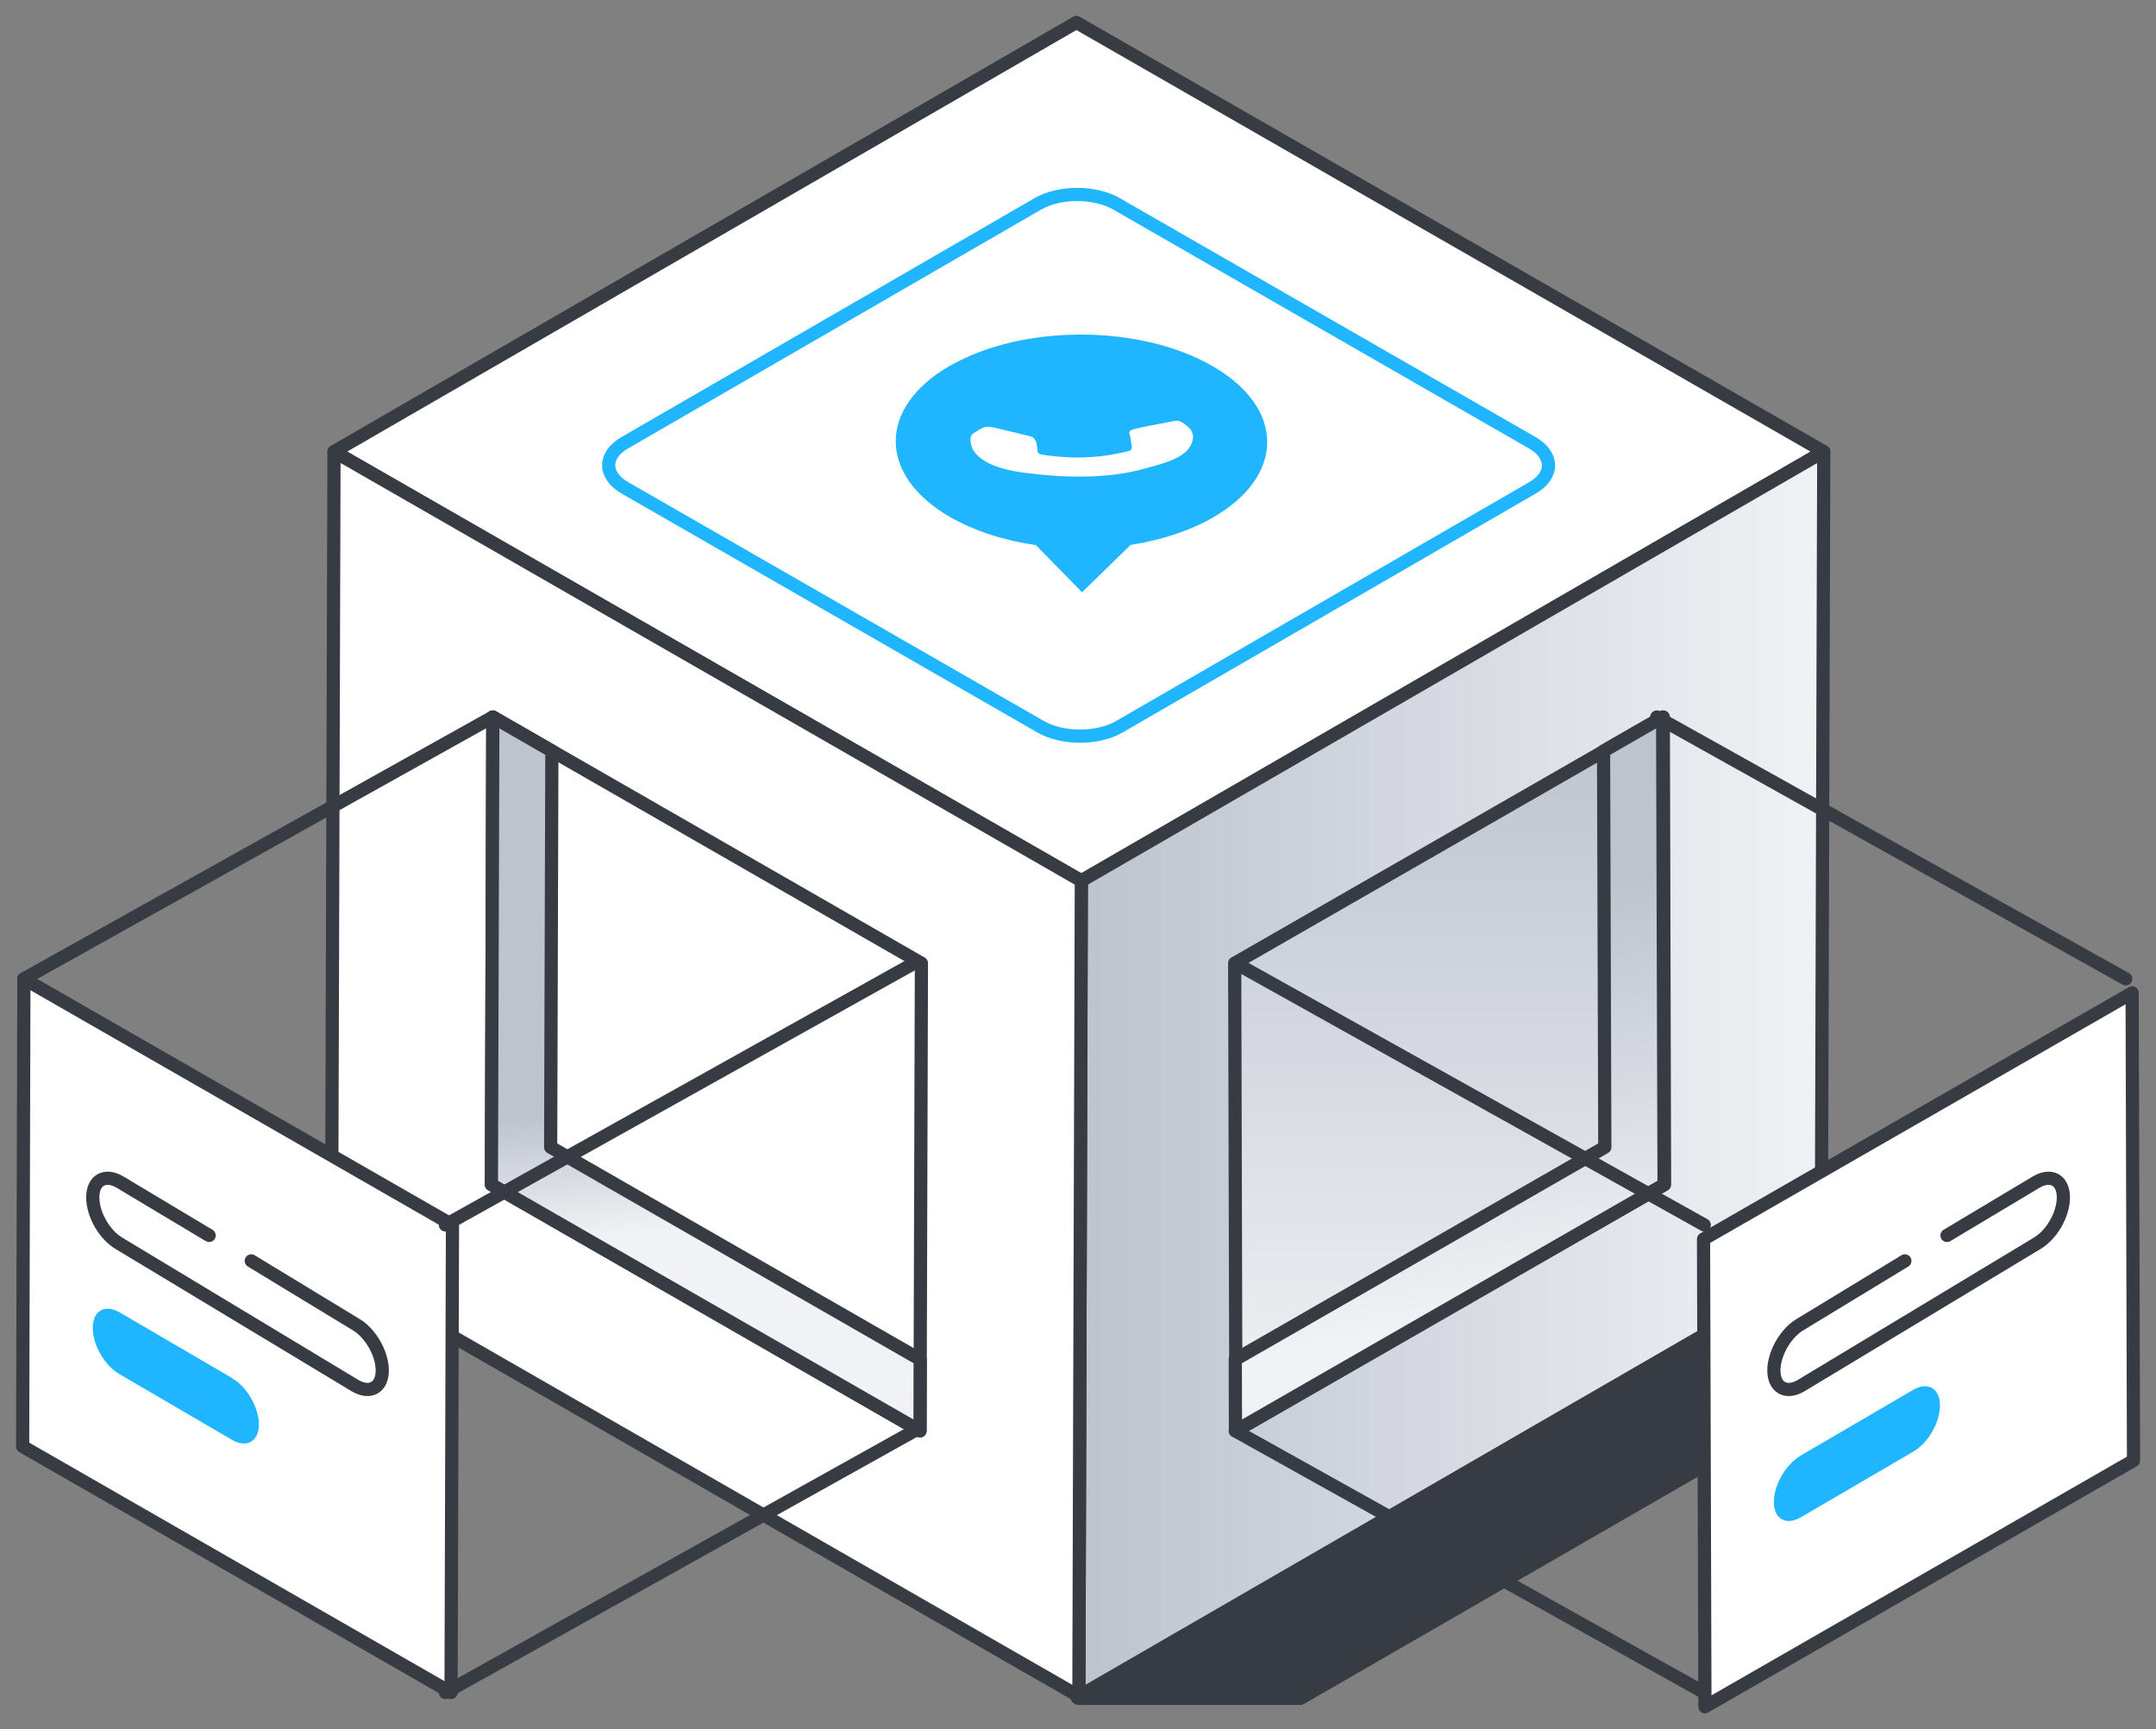<svg width="96" height="77" viewBox="0 0 96 77" fill="none" xmlns="http://www.w3.org/2000/svg">
<rect x="0" y="0" width="96" height="77" fill="#808080" stroke="none"/>
<g id="Graphic">
<path id="Vector" d="M48.04 75.531H57.877L89.568 57.248L81.208 53.031L48.04 75.531Z" fill="#373B42" stroke="#373B42" stroke-width="0.783" stroke-linecap="round" stroke-linejoin="round"/>
<g id="Group">
<path id="Vector_2" d="M81.207 20.111L48.149 39.222L14.871 20.111L47.929 1L81.207 20.111Z" fill="white"/>
<path id="Vector_3" d="M81.207 20.111L48.149 39.222L14.871 20.111L47.929 1L81.207 20.111Z" stroke="#373B42" stroke-width="0.587" stroke-linejoin="round"/>
</g>
<g id="Group_2">
<path id="Vector_4" d="M81.206 20.111L81.096 56.42L48.038 75.531L48.148 39.222L81.206 20.111Z" fill="url(#paint0_linear_4369_33429)"/>
<path id="Vector_5" d="M81.206 20.111L81.096 56.42L48.038 75.531L48.148 39.222L81.206 20.111Z" stroke="#373B42" stroke-width="0.587" stroke-linejoin="round"/>
</g>
<g id="Group_3">
<path id="Vector_6" d="M48.149 39.222L48.039 75.531L14.762 56.42L14.872 20.111L48.149 39.222Z" fill="white"/>
<path id="Vector_7" d="M48.149 39.222L48.039 75.531L14.762 56.42L14.872 20.111L48.149 39.222Z" stroke="#373B42" stroke-width="0.587" stroke-linejoin="round"/>
</g>
<g id="Group_4">
<path id="Vector_8" d="M41.028 42.893L40.965 63.715L21.881 52.749L21.944 31.928L41.028 42.893Z" fill="white"/>
<path id="Vector_9" d="M41.028 42.893L40.965 63.715L21.881 52.749L21.944 31.928L41.028 42.893Z" stroke="#373B42" stroke-width="0.587" stroke-linejoin="round"/>
</g>
<g id="Group_5">
<path id="Vector_10" d="M24.519 51.086L24.573 33.443L21.944 31.928L21.881 52.749L40.965 63.715L40.973 60.536L24.519 51.086Z" fill="url(#paint1_linear_4369_33429)"/>
<path id="Vector_11" d="M24.519 51.086L24.573 33.443L21.944 31.928L21.881 52.749L40.965 63.715L40.973 60.536L24.519 51.086Z" stroke="#373B42" stroke-width="0.587" stroke-linejoin="round"/>
</g>
<g id="Group_6">
<path id="Vector_12" d="M54.977 42.893L55.032 63.715L74.117 52.749L74.062 31.928L54.977 42.893Z" fill="url(#paint2_linear_4369_33429)"/>
<path id="Vector_13" d="M54.977 42.893L55.032 63.715L74.117 52.749L74.062 31.928L54.977 42.893Z" stroke="#373B42" stroke-width="0.587" stroke-linejoin="round"/>
</g>
<g id="Group_7">
<path id="Vector_14" d="M75.853 55.178L75.915 76L94.999 65.035L94.937 44.213L75.853 55.178Z" fill="white"/>
<path id="Vector_15" d="M75.853 55.178L75.915 76L94.999 65.035L94.937 44.213L75.853 55.178Z" stroke="#373B42" stroke-width="0.587" stroke-linejoin="round"/>
</g>
<g id="Group_8">
<path id="Vector_16" d="M71.457 51.086L71.402 33.443L74.032 31.928L74.095 52.749L55.011 63.715L55.003 60.536L71.457 51.086Z" fill="url(#paint3_linear_4369_33429)"/>
<path id="Vector_17" d="M71.457 51.086L71.402 33.443L74.032 31.928L74.095 52.749L55.011 63.715L55.003 60.536L71.457 51.086Z" stroke="#373B42" stroke-width="0.587" stroke-linejoin="round"/>
</g>
<path id="Vector_18" d="M68.222 19.713C69.187 20.267 69.195 21.173 68.23 21.728L49.836 32.365C48.871 32.919 47.308 32.919 46.343 32.365L27.832 21.728C26.866 21.173 26.858 20.267 27.824 19.713L46.217 9.075C47.183 8.521 48.745 8.521 49.711 9.075L68.222 19.713Z" stroke="#1FB6FF" stroke-width="0.587" stroke-miterlimit="10"/>
<path id="Vector_19" d="M42.324 16.276C45.559 14.425 50.795 14.441 54.014 16.316C57.24 18.19 57.224 21.205 53.99 23.056C52.938 23.657 51.674 24.055 50.34 24.266L48.181 26.375L46.124 24.274C44.719 24.071 43.392 23.649 42.293 23.017C39.074 21.15 39.082 18.127 42.316 16.276H42.324ZM53.064 19.182C52.852 18.916 52.561 18.752 52.459 18.737C52.373 18.721 52.231 18.76 52.012 18.799C51.792 18.838 50.732 19.041 50.551 19.096C50.473 19.119 50.402 19.135 50.355 19.166C50.292 19.197 50.269 19.252 50.292 19.322C50.34 19.463 50.387 19.807 50.394 19.916C50.402 19.978 50.387 20.017 50.324 20.056C50.277 20.08 50.214 20.103 50.12 20.119C49.9 20.158 49.28 20.338 48.236 20.369C47.419 20.392 46.65 20.283 46.43 20.252C46.202 20.213 46.202 20.127 46.194 20.049C46.194 19.971 46.171 19.869 46.163 19.775C46.147 19.682 46.116 19.635 46.061 19.549C46.014 19.463 45.904 19.432 45.794 19.408C45.692 19.385 44.695 19.135 44.279 19.041C43.926 18.963 43.808 19.026 43.698 19.08L43.416 19.244C43.321 19.299 43.196 19.408 43.211 19.572C43.227 19.729 43.196 20.15 43.91 20.564C44.624 20.978 45.825 21.08 45.99 21.095C46.163 21.111 48.597 21.454 50.654 20.947C51.784 20.666 52.231 20.486 52.475 20.346C52.6 20.275 52.671 20.213 52.749 20.158C52.993 19.994 53.26 19.463 53.04 19.197" fill="#1FB6FF"/>
<g id="Group_9">
<path id="Vector_20" d="M20.147 54.546L20.084 75.367L1 64.41L1.063 43.588L20.147 54.546Z" fill="white"/>
<path id="Vector_21" d="M20.147 54.546L20.084 75.367L1.008 64.41L1.063 43.588L20.147 54.546Z" stroke="#373B42" stroke-width="0.587" stroke-linejoin="round"/>
</g>
<path id="Vector_22" d="M1.062 43.588L21.944 31.928" stroke="#373B42" stroke-width="0.587" stroke-linecap="round" stroke-linejoin="round"/>
<path id="Vector_23" d="M19.833 54.546L40.715 42.885" stroke="#373B42" stroke-width="0.587" stroke-linecap="round" stroke-linejoin="round"/>
<path id="Vector_24" d="M19.833 75.367L40.715 63.715" stroke="#373B42" stroke-width="0.587" stroke-linecap="round" stroke-linejoin="round"/>
<path id="Vector_25" d="M94.654 43.588L73.772 31.928" stroke="#373B42" stroke-width="0.587" stroke-linecap="round" stroke-linejoin="round"/>
<path id="Vector_26" d="M75.884 54.546L55.002 42.885" stroke="#373B42" stroke-width="0.587" stroke-linecap="round" stroke-linejoin="round"/>
<path id="Vector_27" d="M75.884 75.367L55.002 63.715" stroke="#373B42" stroke-width="0.587" stroke-linecap="round" stroke-linejoin="round"/>
<path id="Vector_28" d="M84.818 56.147L80.179 58.966C79.511 59.349 78.985 60.27 78.985 61.028C78.985 61.786 79.527 62.09 80.186 61.708L90.682 55.381C91.35 54.999 91.876 54.085 91.876 53.319C91.876 52.554 91.334 52.249 90.674 52.632L86.694 55.014" stroke="#373B42" stroke-width="0.587" stroke-linecap="round" stroke-linejoin="round"/>
<path id="Vector_29" d="M80.179 64.824C79.511 65.206 78.985 66.128 78.985 66.886C78.985 67.643 79.527 67.948 80.186 67.565L85.187 64.644C85.854 64.261 86.38 63.348 86.38 62.582C86.38 61.817 85.839 61.512 85.179 61.895L80.179 64.816V64.824Z" fill="#1FB6FF"/>
<path id="Vector_30" d="M11.188 56.147L15.828 58.966C16.495 59.349 17.021 60.27 17.021 61.028C17.021 61.786 16.48 62.09 15.82 61.708L5.324 55.381C4.657 54.999 4.131 54.085 4.131 53.319C4.131 52.554 4.673 52.249 5.332 52.632L9.312 55.014" stroke="#373B42" stroke-width="0.587" stroke-linecap="round" stroke-linejoin="round"/>
<path id="Vector_31" d="M10.333 61.372C11 61.754 11.526 62.676 11.526 63.434C11.526 64.191 10.984 64.496 10.325 64.113L5.324 61.192C4.657 60.809 4.131 59.896 4.131 59.13C4.131 58.365 4.673 58.06 5.332 58.443L10.333 61.364V61.372Z" fill="#1FB6FF"/>
</g>
<defs>
<linearGradient id="paint0_linear_4369_33429" x1="48.038" y1="47.821" x2="81.206" y2="47.821" gradientUnits="userSpaceOnUse">
<stop stop-color="#BEC4CD"/>
<stop offset="1" stop-color="#F0F2F5"/>
</linearGradient>
<linearGradient id="paint1_linear_4369_33429" x1="31.238" y1="54.632" x2="30.726" y2="49.055" gradientUnits="userSpaceOnUse">
<stop stop-color="#F0F2F5"/>
<stop offset="1" stop-color="#BEC4CD"/>
</linearGradient>
<linearGradient id="paint2_linear_4369_33429" x1="64.547" y1="63.715" x2="64.547" y2="31.928" gradientUnits="userSpaceOnUse">
<stop stop-color="#F0F2F5"/>
<stop offset="1" stop-color="#BEC4CD"/>
</linearGradient>
<linearGradient id="paint3_linear_4369_33429" x1="66.488" y1="58.482" x2="63.262" y2="40.802" gradientUnits="userSpaceOnUse">
<stop stop-color="#F0F2F5"/>
<stop offset="1" stop-color="#BEC4CD"/>
</linearGradient>
</defs>
</svg>

